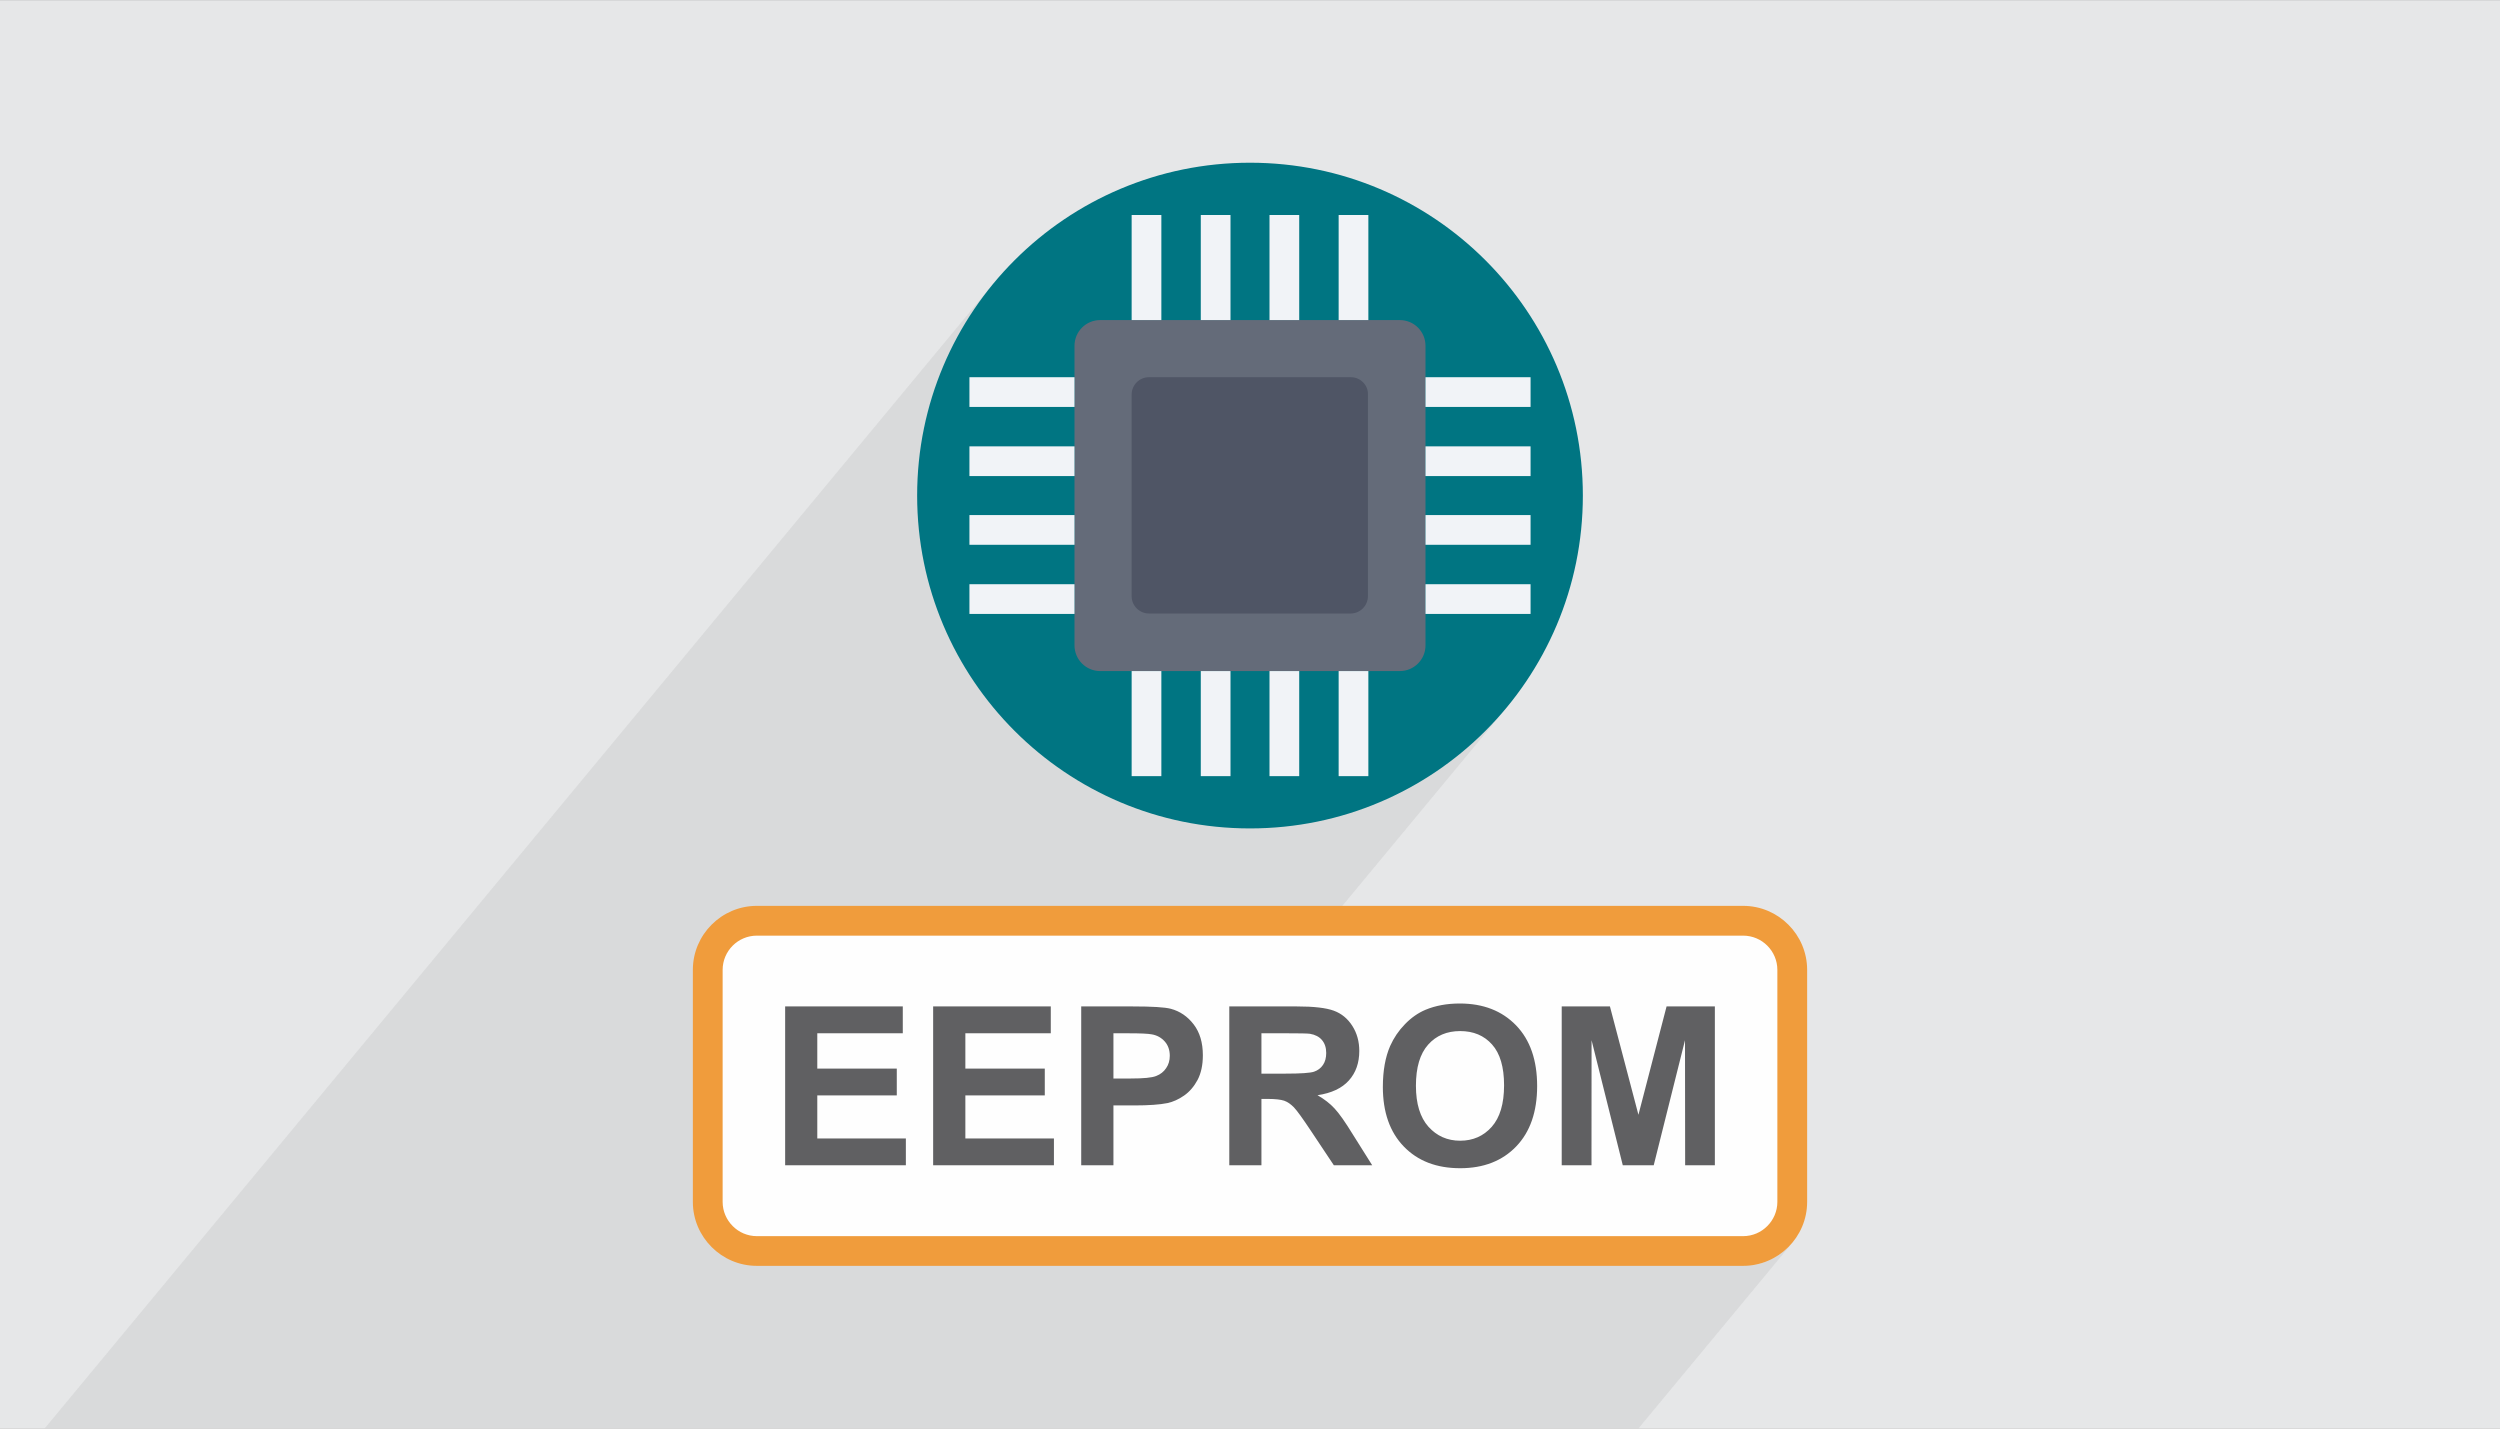 <?xml version="1.0" encoding="UTF-8"?>
<!DOCTYPE svg PUBLIC "-//W3C//DTD SVG 1.0//EN" "http://www.w3.org/TR/2001/REC-SVG-20010904/DTD/svg10.dtd">
<!-- Creator: CorelDRAW 2017 -->
<svg xmlns="http://www.w3.org/2000/svg" xml:space="preserve" width="350px" height="200px" version="1.0" shape-rendering="geometricPrecision" text-rendering="geometricPrecision" image-rendering="optimizeQuality" fill-rule="evenodd" clip-rule="evenodd"
viewBox="0 0 35000 19994"
 xmlns:xlink="http://www.w3.org/1999/xlink">
 <rect x="0" y="0" width="35000" height="19994" fill="#808080" stroke="none"/>
 <g id="Layer_x0020_1">
  <g id="_2102400132208">
   <path fill="#E6E7E8" d="M0 0l35000 0 0 19994 -35000 0 0 -19994z"/>
   <path fill="#373435" fill-opacity="0.078" d="M6299 19994l-110 0 -92 0 -503 0 -263 0 -82 0 -169 0 -283 0 -5 0 -127 0 -10 0 -208 0 -58 0 -8 0 -12 0 -255 0 -2 0 -117 0 -146 0 -70 0 -1 0 -82 0 -46 0 -249 0 -208 0 -43 0 -173 0 -129 0 -113 0 -190 0 -167 0 -196 0 -2 0 -162 0 -251 0 -389 0 -752 0 13278 -16023 -138 176 -130 182 -122 189 -112 196 -103 201 -93 206 -83 212 -74 216 -62 221 -52 226 -12 66 649 -784 389 0 1882 -2271 416 0 0 666 552 -666 416 0 0 659 546 -659 416 0 0 666 552 -666 416 0 0 1471 440 0 73 7 67 21 61 33 54 44 44 53 33 62 21 67 7 73 0 440 1471 0 0 416 -458 552 458 0 0 416 -453 546 453 0 0 416 -458 552 458 0 0 416 -2220 2679 106 -42 206 -93 201 -103 195 -113 189 -121 183 -130 176 -138 169 -147 162 -154 154 -162 147 -169 -2476 2988 5784 0 138 14 129 40 117 64 102 84 84 102 63 117 40 129 15 138 0 3249 -15 138 -40 129 -63 116 -84 102 -328 395 22 -3 86 -22 82 -30 78 -38 74 -45 69 -52 64 -58 58 -63 -2156 2601 -5 0 -269 0 -146 0 -121 0 -3 0 -221 0 -1217 0 -857 0 -800 0 -71 0 -116 0 -26 0 -650 0 -479 0 -179 0 -135 0 -257 0 -418 0 -810 0 -617 0 -566 0 -128 0 -240 0 -28 0 -273 0 -468 0 -294 0 -469 0 -334 0 -11 0 -195 0 -222 0 -165 0 -170 0 -138 0 -138 0 -68 0 -45 0 -61 0 -137 0 -215 0 -173 0 -25 0 -105 0 -42 0 -67 0 -143 0 -82 0 -87 0 -73 0 -9 0 -129 0 -78 0 -12 0 -24 0 -93 0 -79 0 -140 0 -156 0 -8 0 -21 0 -53 0 -11 0 -112 0 -52 0 -41 0 -21 0 -22 0 -86 0 -245 0 -57 0 -220 0 -19 0 0 0 -127 0 -123 0 -62 0 -14 0 -197 0 -90 0 -24 0 -29 0 -115 0 -51 0 -97 0 -20 0 -163 0 -90 0 -16 0 -76 0 -130 0 -195 0 -15 0 -199 0 -120 0 -108 0 -332 0z"/>
   <g>
    <path fill="#FEFEFE" d="M10596 12887l13808 0c378,0 688,310 688,688l0 3249c0,378 -310,687 -688,687l-13808 0c-378,0 -688,-309 -688,-687l0 -3249c0,-378 310,-688 688,-688z"/>
    <path fill="#F09C3C" fill-rule="nonzero" d="M10596 12679l13808 0c247,0 471,101 633,263 162,162 263,386 263,633l0 3249c0,246 -101,470 -263,632 -162,162 -386,263 -633,263l-13808 0c-247,0 -471,-101 -633,-263 -162,-162 -263,-386 -263,-632l0 -3249c0,-247 101,-471 263,-633 162,-162 386,-263 633,-263zm13808 417l-13808 0c-132,0 -252,54 -338,140 -87,87 -141,207 -141,339l0 3249c0,131 54,251 141,338 86,87 206,141 338,141l13808 0c132,0 252,-54 338,-141 87,-87 141,-207 141,-338l0 -3249c0,-132 -54,-252 -141,-339 -86,-86 -206,-140 -338,-140z"/>
    <path fill="#007582" fill-rule="nonzero" d="M22160 6935c0,2574 -2086,4660 -4660,4660 -2574,0 -4660,-2086 -4660,-4660 0,-2574 2086,-4660 4660,-4660 2574,0 4660,2086 4660,4660z"/>
    <path fill="#646B79" fill-rule="nonzero" d="M19597 4478l-4194 0c-199,0 -360,161 -360,360l0 4194c0,199 161,360 360,360l4194 0c199,0 360,-161 360,-360l0 -4194c0,-199 -161,-360 -360,-360z"/>
    <path fill="#4F5565" fill-rule="nonzero" d="M18915 5278l-2830 0c-136,0 -242,112 -242,242l0 2824c0,136 112,242 242,242l2824 0c136,0 242,-112 242,-242l0 -2824c6,-130 -106,-242 -236,-242z"/>
    <path fill="#F1F3F7" fill-rule="nonzero" d="M13572 5694l1471 0 0 -416 -1471 0 0 416z"/>
    <path fill="#F1F3F7" fill-rule="nonzero" d="M13572 6662l1471 0 0 -416 -1471 0 0 416z"/>
    <path fill="#F1F3F7" fill-rule="nonzero" d="M13572 7624l1471 0 0 -416 -1471 0 0 416z"/>
    <path fill="#F1F3F7" fill-rule="nonzero" d="M13572 8592l1471 0 0 -416 -1471 0 0 416z"/>
    <path fill="#F1F3F7" fill-rule="nonzero" d="M19957 5694l1471 0 0 -416 -1471 0 0 416z"/>
    <path fill="#F1F3F7" fill-rule="nonzero" d="M19957 6662l1471 0 0 -416 -1471 0 0 416z"/>
    <path fill="#F1F3F7" fill-rule="nonzero" d="M19957 7624l1471 0 0 -416 -1471 0 0 416z"/>
    <path fill="#F1F3F7" fill-rule="nonzero" d="M19957 8592l1471 0 0 -416 -1471 0 0 416z"/>
    <path fill="#F1F3F7" fill-rule="nonzero" d="M15843 10863l416 0 0 -1471 -416 0 0 1471z"/>
    <path fill="#F1F3F7" fill-rule="nonzero" d="M16811 10863l416 0 0 -1471 -416 0 0 1471z"/>
    <path fill="#F1F3F7" fill-rule="nonzero" d="M17773 10863l416 0 0 -1471 -416 0 0 1471z"/>
    <path fill="#F1F3F7" fill-rule="nonzero" d="M18741 10863l416 0 0 -1471 -416 0 0 1471z"/>
    <path fill="#F1F3F7" fill-rule="nonzero" d="M15843 4478l416 0 0 -1471 -416 0 0 1471z"/>
    <path fill="#F1F3F7" fill-rule="nonzero" d="M16811 4478l416 0 0 -1471 -416 0 0 1471z"/>
    <path fill="#F1F3F7" fill-rule="nonzero" d="M17773 4478l416 0 0 -1471 -416 0 0 1471z"/>
    <path fill="#F1F3F7" fill-rule="nonzero" d="M18741 4478l416 0 0 -1471 -416 0 0 1471z"/>
    <path fill="#606062" fill-rule="nonzero" d="M10992 16311l0 -2224 1647 0 0 376 -1197 0 0 494 1113 0 0 376 -1113 0 0 603 1240 0 0 375 -1690 0zm2072 0l0 -2224 1647 0 0 376 -1196 0 0 494 1112 0 0 376 -1112 0 0 603 1240 0 0 375 -1691 0zm2073 0l0 -2224 720 0c273,0 451,11 534,33 127,34 234,106 320,218 86,112 129,256 129,433 0,137 -25,251 -74,345 -50,93 -113,166 -189,219 -76,53 -154,88 -232,105 -108,22 -262,33 -465,33l-292 0 0 838 -451 0zm451 -1848l0 633 244 0c177,0 295,-11 354,-35 60,-23 106,-59 140,-110 34,-49 51,-107 51,-173 0,-81 -24,-148 -71,-201 -48,-53 -107,-86 -180,-99 -54,-10 -161,-15 -323,-15l-215 0zm1622 1848l0 -2224 946 0c237,0 410,20 518,60 108,40 194,111 259,213 65,102 97,219 97,350 0,167 -48,305 -146,414 -98,109 -244,177 -439,206 97,56 177,118 239,186 64,68 149,189 255,362l272 433 -537 0 -323 -485c-115,-173 -194,-282 -237,-327 -43,-44 -88,-75 -135,-92 -49,-16 -124,-25 -228,-25l-91 0 0 929 -450 0zm450 -1283l333 0c215,0 349,-9 403,-27 53,-18 96,-50 126,-95 30,-44 45,-100 45,-167 0,-75 -20,-135 -60,-182 -39,-46 -96,-75 -168,-87 -37,-5 -146,-7 -328,-7l-351 0 0 565zm1700 185c0,-227 35,-418 102,-572 51,-114 120,-216 208,-306 87,-90 183,-157 287,-201 139,-58 299,-88 480,-88 328,0 590,102 788,306 197,204 295,487 295,850 0,360 -98,642 -293,845 -195,203 -457,305 -784,305 -331,0 -594,-101 -790,-304 -195,-202 -293,-480 -293,-835zm463 -15c0,252 59,443 175,573 117,130 265,196 444,196 180,0 327,-65 442,-194 115,-130 173,-323 173,-582 0,-255 -56,-446 -168,-571 -112,-126 -261,-188 -447,-188 -185,0 -335,63 -448,190 -114,128 -171,319 -171,576zm2041 1113l0 -2224 675 0 399 1517 394 -1517 676 0 0 2224 -416 0 -2 -1751 -438 1751 -433 0 -437 -1751 -1 1751 -417 0z"/>
   </g>
  </g>
 </g>
</svg>
